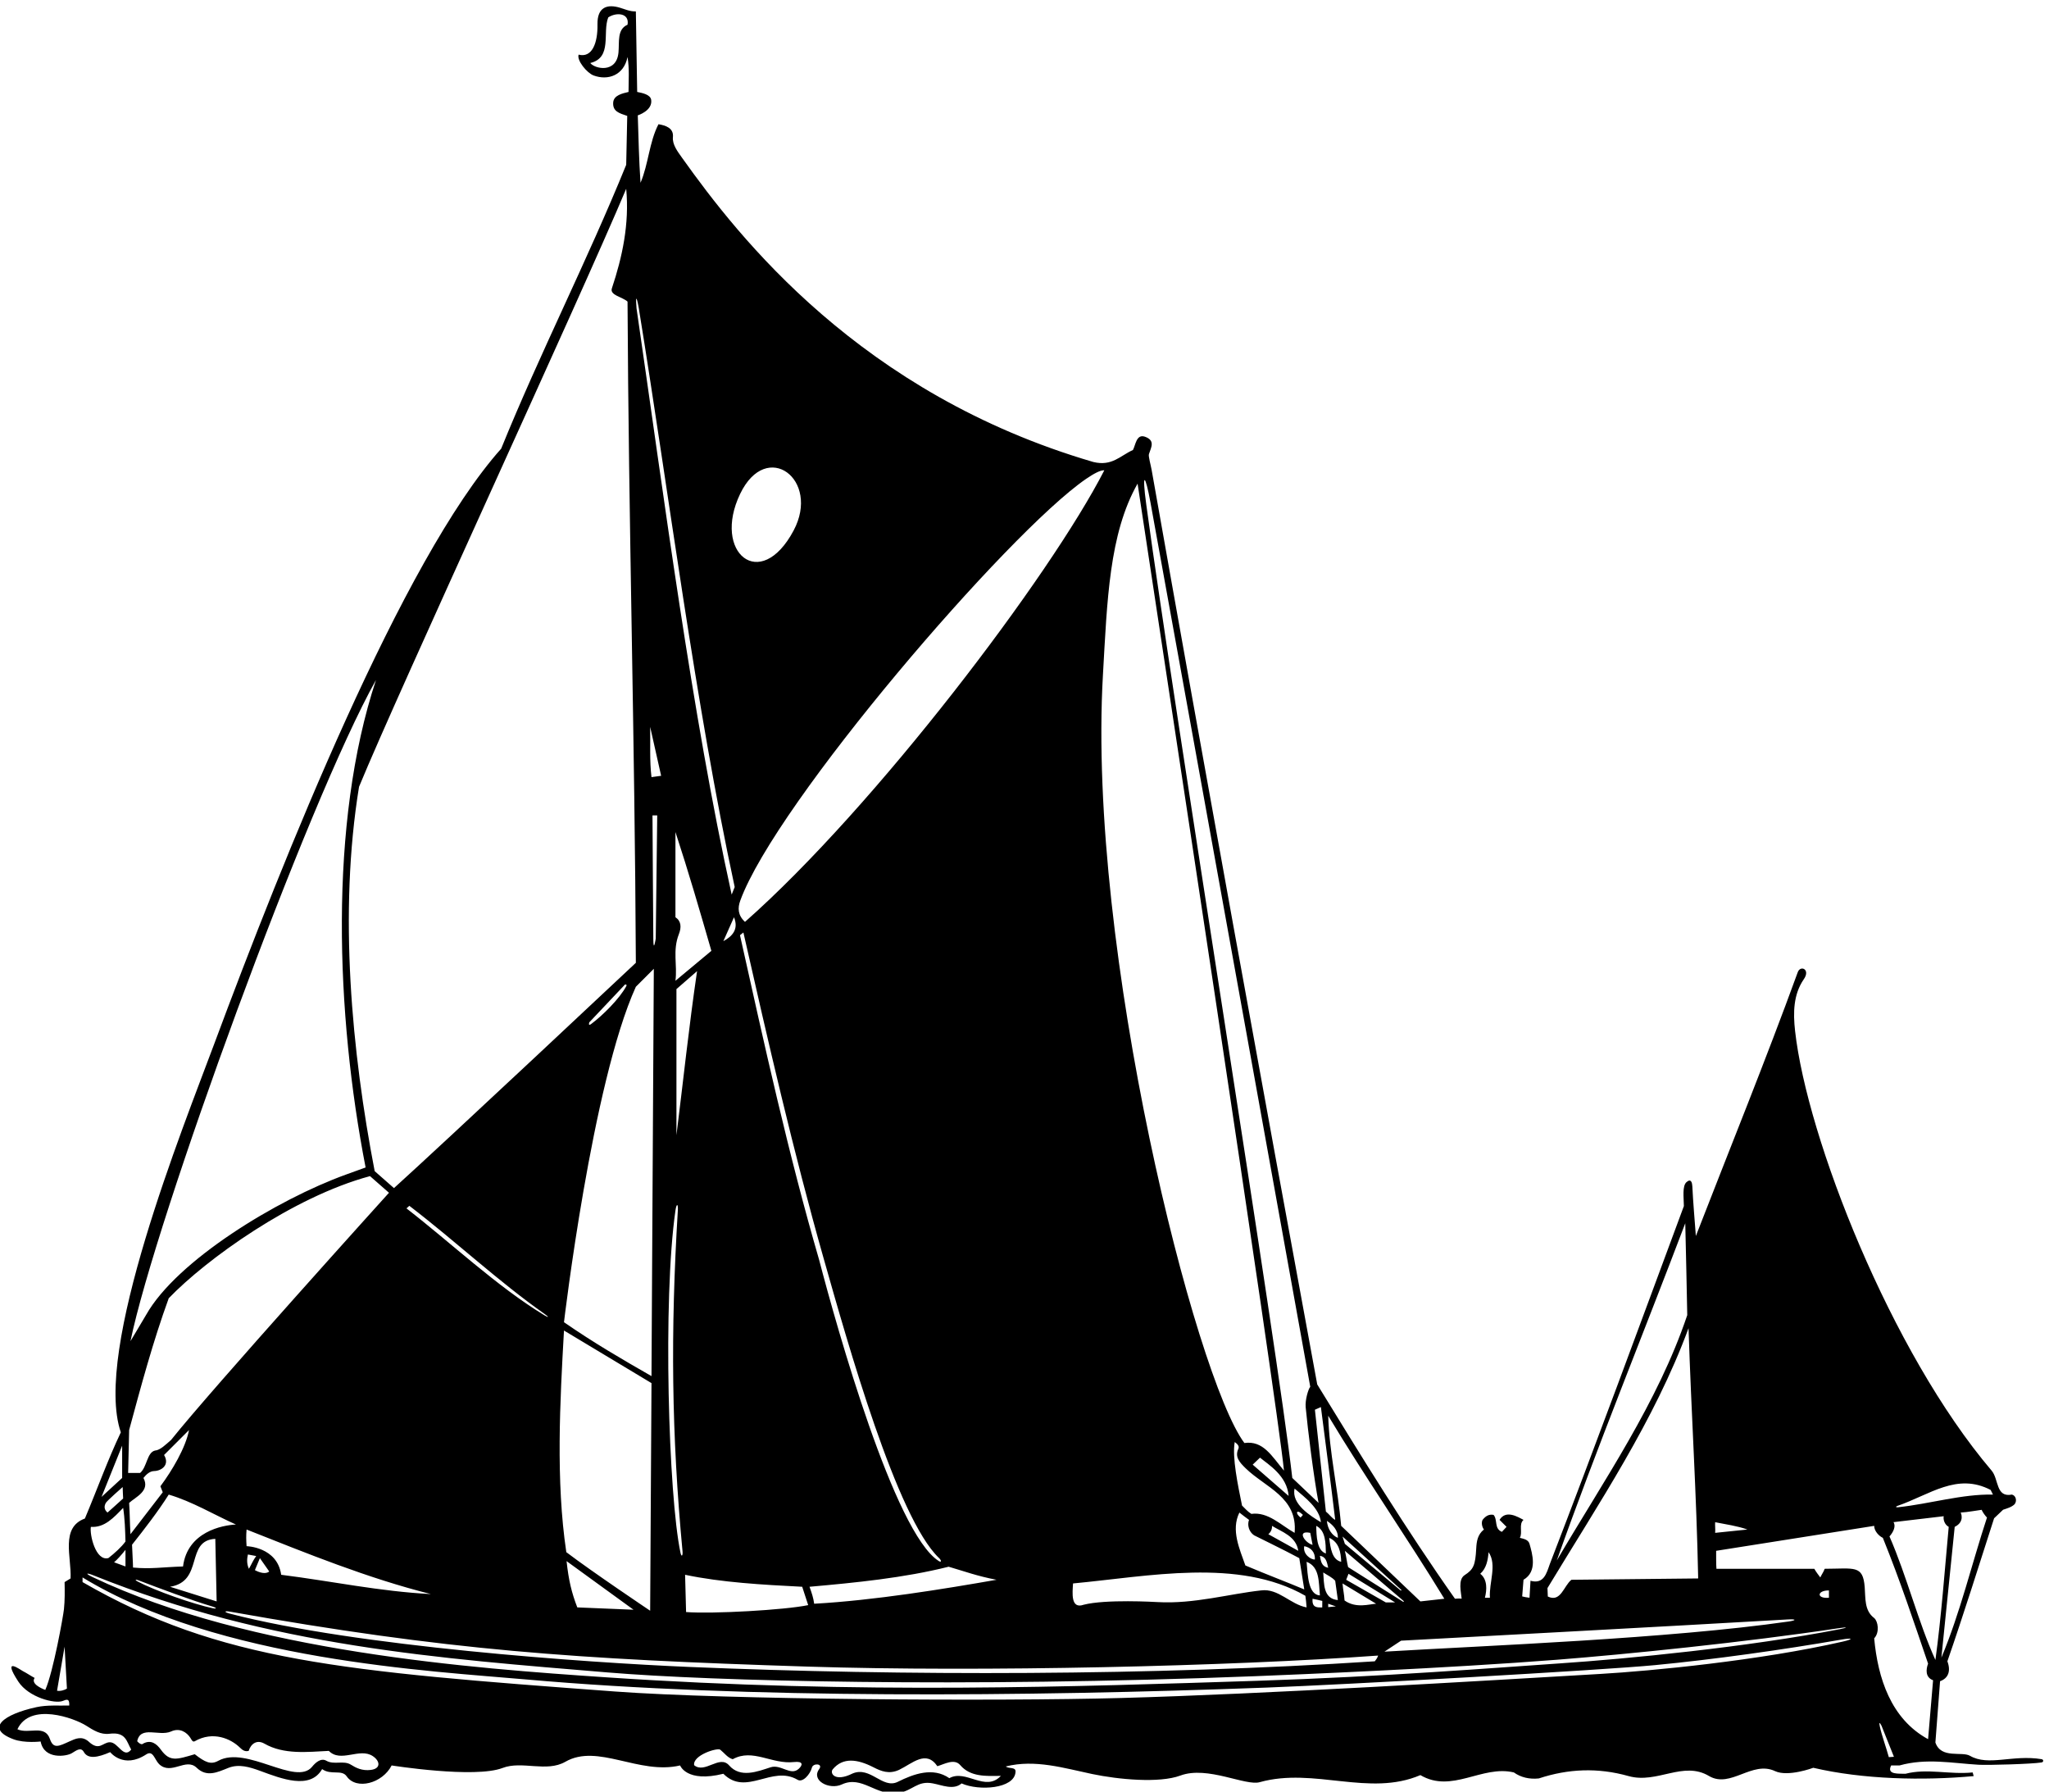 <?xml version="1.0" encoding="UTF-8" standalone="no"?>
<svg xmlns:inkscape="http://www.inkscape.org/namespaces/inkscape" xmlns:sodipodi="http://sodipodi.sourceforge.net/DTD/sodipodi-0.dtd" xmlns="http://www.w3.org/2000/svg" xmlns:svg="http://www.w3.org/2000/svg" version="1.1" id="svg1" width="655.276" height="572.845" viewBox="0 0 655.276 572.845">
  <defs id="defs1"></defs>
  <g id="g1" transform="translate(-85.618,-253.373)">
    <path id="path1" d="m 5552.81,1805.64 c -69.39,11.43 -128.16,-17.57 -172.13,8.08 -19.63,11.33 -69.6,-8 -83.2,32 l 11.2,147.33 c 19.86,7.1 26.43,24.44 17.6,47.87 37.73,108.77 77.13,234.2 112.33,343.8 l 21.67,20.6 c 9.27,3.1 20.57,6.2 27.6,13.2 6.4,8 3.3,20.87 -6.4,23.2 -39.17,-7.63 -31.2,36.8 -48.8,57.6 -242.36,284.98 -443.9,799.81 -472.63,1057.14 -4.96,44.4 -3.96,87.57 20.63,123.67 17.39,24.17 -7.68,35.27 -14.17,17.42 -77.61,-213.17 -162.88,-422.53 -245.03,-634.23 -2.85,39.04 -6.57,80.09 -8.45,119.37 -0.39,8.01 -2.74,20.03 -13.95,10.29 -10.67,-9.27 -6.65,-36.83 -6.4,-57.66 -107.2,-288.8 -211.2,-572.8 -322.41,-860.8 -8,-22.4 -14.39,-48.8 -46.39,-40 l -2.4,-40.8 c -6.41,0.8 -12.77,1.77 -17.6,3.2 l 3.19,40 c 34.41,20 20.91,63.27 14.41,86.4 -3.07,10.5 -14.41,12 -23.2,14.4 7.2,12.8 -3.21,32.8 8.79,43.2 -14.1,7.37 -42.39,24.8 -57.6,0 l 16.8,-16.8 -11.2,-12 c -19.19,8 -9.6,28.8 -20,40.8 -12,2.4 -20,-4 -26.39,-12 -3.37,-6.33 -1.61,-16.8 3.2,-23.2 -15.3,-12.09 -17.63,-28.61 -18.52,-45.83 -2.08,-40.29 -6.73,-50.19 -27.86,-63.83 -16.69,-10.77 -8.32,-41.91 -7.16,-56.61 -4.8,0.8 -12.87,0.1 -16.07,-0.13 -118.39,168 -224.8,341.6 -331.2,515.2 -135.37,735.01 -268.37,1465.26 -398.2,2198.64 -2.13,12.04 -8.18,32.74 -6.49,37.89 5.35,16.38 15.79,32.88 -9.71,41.88 -20.8,7.07 -22.4,-20.8 -28.8,-32 -30.4,-13.6 -50.17,-39.77 -95.2,-28.8 -559.79,163.82 -852.81,540.32 -988.25,730.4 -11.68,16.39 -24.35,32.76 -22.61,50.72 2.11,21.79 -17.67,28.04 -34.74,30.88 -22.4,-43.2 -24,-96 -43.2,-140.8 -3.8,56.14 -4.74,106.21 -6.57,162.1 0,0 35.77,11.14 32.27,37.03 -1.78,13.18 -21.57,16.83 -33.7,19.27 l -3.2,193.61 c -13.88,-0.46 -25.61,5 -37.83,8.73 -30.75,9.41 -55.2,2.04 -54.44,-39.97 0.82,-45.73 -13.43,-81.01 -45.35,-72.69 -4.93,-13.75 19.95,-44.12 36.09,-50.09 34.57,-12.78 72.72,0.4 81.53,44.41 4.79,-28.89 2.4,-56 2.4,-84 -14.55,-3.55 -36.07,-7.8 -36.95,-25.99 -0.99,-20.67 13.94,-24.99 33.84,-31.63 l -2.5,-117.57 c -93.59,-230.41 -207.05,-452.01 -300.64,-682.41 -238.09,-266.65 -525.01,-987.64 -689.94,-1430.9 -75.54,-203 -291.845,-737.8 -224.618,-933.91 -31.199,-65.6 -56.965,-137.4 -86.403,-207.2 -59.199,-21.6 -32,-92 -34.398,-144 l -14.398,-8.8 c 0.449,-22.07 0.644,-44.14 -1.555,-65.22 -1.703,-16.35 -25.649,-150.78 -44.848,-193.98 -10.433,3.9 -35.199,15.2 -25.597,28.8 -9.641,5.07 -18.633,11.43 -28.415,16.43 -5.933,3.03 -51.335,37 -10.964,-25.06 25.105,-38.6 88.343,-54.09 106.796,-46.72 9.254,3.7 16.747,6.82 15.782,-11.05 -24.168,-0.57 -52.887,1.75 -78.418,-3.75 -79.024,-17.02 -125.137,-51.32 -55.723,-77.26 26.793,-10.02 65.34,-5.39 65.34,-5.39 8.316,-44.35 62.352,-35.74 74.719,-28.26 11.504,6.96 22.07,15.49 29.125,3.01 9.984,-17.66 33.484,-13.37 63.355,-0.35 0,0 31.785,-41.14 86.403,-5.6 16.797,11.2 19.967,-11.87 31.197,-23.2 29.32,-27.82 64.29,16.42 90.31,-8.67 24.54,-23.67 49.94,-10.81 76.39,-0.34 25.09,9.93 51.03,2.06 76.68,-7.37 51.1,-18.78 119.72,-45.88 148.63,4.38 22.06,-15.58 46.96,0.07 59.19,-17.5 23.34,-33.51 85.99,-16.77 108,26.3 0,0 199.87,-31.75 266.8,-6.03 46.6,17.9 105.58,-11.12 150.81,14.83 77.83,44.87 176.8,-32 276,-8.8 0,0 15.36,-42.16 104,-20 55.2,-55.2 116.8,21.6 178.4,-14.4 12.76,-7.64 30.4,13.6 34.4,28.8 2.27,11.7 27.8,10.73 17.6,-3.2 -20.3,-27.47 24.57,-50.68 54.39,-36.88 48.78,22.59 81.6,-28.16 135.21,-20.72 36.27,5.7 46,30.73 84,23.2 21.6,-4 49.6,-16.8 68.8,0 42.64,-18.81 125.9,-12.48 129.6,26.4 2.4,14.4 -16,8 -23.2,14.4 70.18,17.72 140.36,-4.13 207.76,-18.24 62.6,-13.11 161.26,-22.52 212,-3.64 65.38,24.33 157.6,-26.36 191.44,-15.72 130.41,36 262.4,-36 385.6,16.8 76,-44.8 148,24.8 224.81,6.4 16.8,-12 37.6,-16.8 60,-14.4 70.39,23.2 141.6,26.57 216,5.6 68.8,-19.2 131.2,37.6 193.6,0 51.66,-30 103.12,37.97 158.38,12 31.34,-14.74 92.02,8 92.02,8 119.2,-28 264,-31.2 385.6,-20 l -2.4,8.8 c -56,-5.6 -109.6,10.4 -161.6,-3.2 -14.4,0.8 -46.4,-3.2 -34.4,20 h 20 c 64.36,18.14 127.01,5.46 189.82,1.73 23.08,-1.37 128.68,1.7 151.71,5.47 5.68,0.93 5.17,7.1 0.2,7.92 z m -3400.14,4169.7 c -25.68,-11.14 -19.38,-41.35 -21.78,-66.83 -4.8,-50.81 -57.22,-39.31 -67.82,-25.17 53.6,12.79 28.79,72.8 43.2,109.59 19.58,13.06 51.52,10.59 46.4,-17.59 z M 780.91,1970.22 l 18.153,105.9 5.597,-100.8 c -4.699,-3.3 -16.347,-7 -23.75,-5.1 z m 4530.97,79.5 c 1.6,16 32,314.4 32,314.4 25.5,12.57 14.4,34.4 14.4,34.4 16.8,0.8 40,5.4 50.37,6.57 2.4,-5.6 8.03,-13.77 12.83,-18.57 -36.8,-112 -64,-228 -109.6,-336.8 z m -105.69,364.8 c 78.06,26.93 142.87,80.52 224.09,38.4 l 5.6,-11.2 c -74.68,1.49 -150.75,-22.11 -228.21,-30.46 -5.53,-0.6 -6.46,1.54 -1.48,3.26 z m -9.51,-39.07 120.8,14.27 c -1.6,-7.2 1.6,-20 12,-25.6 -9.6,-104 -17.73,-216 -32,-320 -40.8,89.6 -68.84,201.83 -110.43,297.03 9.26,10.24 16.03,24.71 9.63,34.3 z m -428.8,-0.13 c 26.56,-5.37 52.8,-8.8 77.6,-17.6 l -77.6,-8 c 0.8,8.8 -0.67,17.53 0,25.6 z m -71.87,718.7 c 2.03,-74.83 3.17,-148.89 4.77,-220.9 -71.21,-211.2 -200.1,-396.2 -313.71,-589.8 96,270.4 207.34,542.7 308.94,810.7 z m 7.87,-252.3 c 6.8,-210.8 19.07,-394.2 23.19,-601.6 l -304.8,-3.2 c -18.39,-14.4 -25.56,-55.43 -56.76,-40.23 l -0.83,20.23 c 123.26,203.87 256.8,401.6 339.2,624.8 z m -480.81,-538.4 c 20.81,-30.4 0.81,-72.8 3.2,-109.6 h -12 c 4.8,19.2 6.4,44 -11.2,57.6 15.2,13.6 18.4,33.6 20,52 z m 718.78,-161.8 c 22.69,1.33 21.11,-2.28 2.47,-4.96 -288.86,-41.51 -728.28,-57.89 -971.65,-72.44 l 40.01,26.4 c 0,0 680.5,36.41 929.17,51 z m -3889.19,78.6 c 81.9,13.25 35.85,111.45 108.8,115.2 l 3.2,-150.4 z m 102.19,-51.53 c -44.63,9.41 -137.29,41.47 -180.897,64.54 -6.465,3.42 -4.348,5.19 2.039,2.77 53.468,-20.29 124.628,-47.26 180.028,-63.76 8.46,-2.52 9.93,-5.9 -1.17,-3.55 z m -70.99,100.33 c -50.4,-1.6 -77.05,-6.62 -120.247,-2.62 -0.125,13.07 -1.758,35.77 -2.355,54.93 29.285,36.84 63.832,81.61 88.202,120.49 56.8,-16.8 108,-48 161.6,-72 -32.93,-1.5 -116.8,-17.63 -127.2,-100.8 z m -95.2,212.8 c 7.41,9.37 15.83,16.3 25.64,16.56 17.74,0.47 38.24,14.59 23.96,38.64 l 60,60 c -8,-42.4 -40.7,-97.45 -68.8,-135.2 l 5.6,-14.4 -77.599,-100.8 c -1.801,31.4 -1.398,46.75 -3.199,75.2 15.301,14.1 51.198,28.8 34.398,60 z M 1196.7,2160.3 c 524.5,-93.22 825.75,-114.12 1388.86,-132.1 422.35,-13.49 1016.48,0.89 1372.01,26.52 -2.15,-6.5 -5.7,-10.6 -8.1,-13.8 -532.21,-34.77 -1133.88,-35.27 -1647.68,-13.59 -250.02,10.56 -800.81,49.03 -1104.78,128.02 -16.02,4.17 -13.71,7.33 -0.31,4.95 z m 483.16,42.22 c -123.2,6.4 -239.2,31.2 -360,46.4 -9.4,67.1 -83.2,68.8 -83.2,68.8 -1,15.2 -1.3,25.15 0,40 145.6,-57.6 290.4,-116.8 443.2,-155.2 z m -58.75,927.25 6.93,6.18 c 113.02,-86.6 213.25,-181.29 326.02,-260.57 10.15,-7.15 9.37,-9.07 -1.28,-2.6 -114.21,69.35 -224.83,174.31 -331.67,256.99 z m -352.45,-840.85 22.4,-32 c -8,-7.2 -23.2,-2.95 -34.4,3.2 z m -26.4,-25.6 c -5.81,12.47 -4.59,24.98 -2.4,34.4 l 19.95,-3.75 c -7.6,-10.4 -9.9,-17.3 -17.55,-30.65 z m 763.2,40 c -25.59,171.2 -15.19,363.2 -5.59,532.81 l 210.4,-126.41 -3.2,-547.2 c 0,0 -140.8,94.4 -201.61,140.8 z m 161.61,-138.4 -135.21,5.6 c -13.86,36 -20.79,65.4 -25.79,111.27 z m 40,2122.41 26.39,-117.6 -23.19,-3.2 c -4.8,39.2 -2.4,80.8 -3.2,120.8 z m 17,-212.8 -3.57,-295.97 c 0,0 -5.48,-36.49 -5.83,-1.63 -0.63,62.84 -1.49,231.73 -2,297.6 z m 52.11,-285.3 c 6.37,16.23 5.67,31.17 -8.31,40.5 v 204.8 c 32,-97.6 57.93,-187.07 86.4,-285.6 l -86.4,-72 c 4.9,37.8 -7.25,72.69 8.31,112.3 z m 296.49,-1569.11 14.4,-44.13 c -56.4,-11.8 -230.4,-21.47 -293.61,-16.67 -0.99,33.67 -1.39,52.6 -2.39,89.6 87.2,-18.4 186.4,-24 281.6,-28.8 z m -189.6,1552.01 25.6,57.6 c 11.67,-29 -3.8,-45.67 -25.6,-57.6 z m 517.66,-1489.96 c -106.02,67.65 -244.58,559.66 -287.26,723.55 -74.4,256 -131.2,515.21 -190.4,780.81 l 8.2,6.53 c 59.6,-263.03 119.84,-525.86 192.87,-783.29 58.36,-205.7 176.04,-623.76 277.32,-720.37 6.75,-6.44 6.34,-11.74 -0.73,-7.23 z m 24.07,-13.85 c 37.87,-11 68.67,-22.6 115.07,-31.4 -128,-22.4 -294.4,-49.6 -438.4,-57.6 -2.2,15.33 -5.54,24.73 -11.2,40.8 108.8,9.6 227.2,21.2 334.53,48.2 z m -654.53,1037.41 c 0,116.79 0,233.59 0,351.2 l 49.6,43.2 c -19.67,-133.81 -33.27,-264.2 -49.6,-394.4 z m -2.39,-181 c 2.6,18.04 6.7,16.29 5.75,0.57 -17.86,-293.85 -15.27,-537.23 11.28,-820.13 0.96,-10.17 -2.42,-15 -4.95,-3.09 -28.85,135.96 -42.85,609.32 -12.08,822.65 z m 1371.08,-619.81 c 47.27,-46.1 125.5,-69.46 117.71,-155.2 -32.8,18.4 -64,51.2 -104,45.6 -8,4.8 -15.2,12.8 -22.4,20 -9.93,48.77 -24.13,115.77 -17.6,152.8 6.57,-4.8 11.6,-10 8.8,-16.1 -9.03,-19.68 2.43,-32.43 17.49,-47.1 z m 16.91,8.8 17.6,16.8 c 20,-16.57 65,-43.16 68.8,-92 z m 169.6,-259.2 c 11.2,-7.33 20.8,-11.2 28.8,-20 l 6.4,-46.4 c -35.76,3.07 -33,39.93 -35.2,66.4 z m 30.47,-81.63 -18.47,-1.67 v 8.1 z m -16.06,164.83 c 24,-10.4 28,-35.2 28.79,-57.6 -22.03,4.9 -25.76,32.6 -28.79,57.6 z m -5.61,40.8 c 13.61,-8.8 27.2,-22.4 26.4,-40.8 -13.6,5.47 -24.66,20.73 -26.4,40.8 z m 3.2,-112.8 c -16,3.2 -17.59,15.2 -20,28.8 15.2,-2.4 16.8,-15.2 20,-28.8 z m -178.51,78.26 c 1.75,-1.21 75.31,-36.66 108.92,-55.06 l 12,-75.2 c -41.61,17.6 -88.27,34.97 -141.61,57.6 -13.6,39.2 -35.2,84.8 -14.4,127.2 7.93,-6.13 15.2,-12 23.2,-17.6 -4.88,-12.55 -0.03,-28.75 11.89,-36.94 z m 112.11,42.54 c -14.01,10.51 -10.07,21.91 5.6,6.4 z m 23.2,-36.8 5.61,-28.8 c -17.61,4 -40,36 -5.61,28.8 z m -28.8,-43.2 -72,40 c 5.8,4.67 9.44,12.07 8.8,20 23.23,-14.3 58.11,-24.8 63.2,-60 z m 14.41,11.2 c 15.99,-3.2 26.39,-14.4 25.59,-32 -10.4,-0.8 -29.6,13.6 -25.59,32 z m 37.59,-118.4 c -28.26,1.6 -29.3,49.33 -32,80.8 31.8,-12.13 28.94,-48.67 32,-80.8 z m -17.59,-8 c 6.39,-1.43 19.79,-4.13 23.33,-5.23 l -0.14,-15.7 c -11.2,0 -25.4,-1.44 -23.19,20.93 z m 8.79,175.2 c 22.97,-11.23 22.67,-42.33 23.2,-66.4 -22.1,7.17 -22.7,42.33 -23.2,66.4 z m -52,89.6 c 24.97,-21.37 59.9,-47.13 63.21,-80.8 -23.67,14.27 -71.88,43.54 -63.21,80.8 z m 25.84,-257.63 c 1.37,-8.97 2.06,-16.8 2.96,-27.97 -39.2,7.2 -68.06,46.5 -109.6,40.8 -75.85,-8.18 -161.39,-32.95 -248.24,-28.05 -6.58,0.37 -125.36,7.25 -178.16,-6.35 -31.72,-11.19 -26.96,28.69 -25.6,51.2 180.8,16.8 397.84,62.37 558.64,-29.63 z m 229.67,12.26 -134.71,112.57 -5.6,17.6 141.83,-128.77 z m 7.2,-25.36 -1.14,-1.8 -132.94,83.8 c -2.86,11.2 -3.89,23.03 -7.83,39.13 z m -66.71,-6.07 c -16,-0.8 -48.1,-11.93 -75.93,7.83 -0.97,16.07 -3.07,21.57 -4.87,40.97 z m -72,57.6 5.6,14.4 112,-68.8 h -22.4 z m 236.01,-45.6 -57.61,-6.4 -190.4,181.6 c -8,89.6 -28.79,177.6 -31.2,264.8 88.8,-148 190.41,-294.4 279.21,-440 z m -296.8,460.8 c 11.99,-93.6 23.19,-177.6 34.39,-271.2 -8,4 -14.39,13.6 -22.4,20 -8.8,81.6 -17.6,164 -26.4,244.8 z m -409.86,2174.95 c 102.12,-561.27 384.25,-2126.15 384.25,-2126.15 -4.8,-5.6 -12.61,-31.82 -11.01,-49.09 5.05,-54.48 19.47,-168.76 31.01,-230.11 l -63.2,60 c -35,311.08 -282.03,1830.94 -351.14,2340.3 -11.04,81.41 -2.34,73.31 10.09,5.05 z m -30.95,45.06 c 49.6,-328.8 335.1,-2201.21 352,-2372.81 -29.5,34.9 -49.6,72.8 -95.2,66.4 -117.28,156.93 -378.21,1183.66 -340.12,1846.41 10.21,177.53 14.6,338.92 83.32,460 z m -124.06,11.23 c 18.59,12.75 35.04,21.59 44.06,20.77 -129.61,-253.2 -550.65,-808.93 -864,-1085.6 -17.53,16.12 -17.7,33.62 -11.35,51.1 85.09,234.25 644.62,885.69 831.29,1013.73 z m -831.64,-36 c 63.84,133.03 193.73,34.25 128.59,-88.04 -80.04,-150.28 -196.1,-52.64 -128.59,88.04 z M 2179.5,5295.3 c 71.91,-441.94 136.43,-955.14 230.83,-1392.97 l -7.26,-18.2 c -95.49,432.45 -163.39,959.94 -228.77,1409.47 -2.57,29.51 -0.27,31.63 5.2,1.7 z m 36.37,-1589.57 -5.6,-979.21 c -71.2,40.8 -139,80.14 -210.4,129.61 0,0 67.53,574.33 172.8,806.4 z m -155.1,-128.65 85.83,90.88 c 0,0 5.56,0.78 3.16,-3.75 -15.94,-30.12 -57.71,-71.47 -84.88,-91.43 -7.67,-5.64 -4.11,4.3 -4.11,4.3 z m 88.69,2003.85 c 8,-84.8 -9.59,-164.8 -34.39,-239.2 -5.9,-16.8 25.6,-20.8 37.6,-32 2.4,-517.6 17.6,-1060.8 20,-1589.6 0,0 -456.81,-428.81 -581.61,-541.61 -16.73,14.7 -31.2,27.2 -46.4,40.8 -55.2,286.41 -87.1,620.64 -37.6,924.01 95.2,231.2 530.4,1171.2 642.4,1437.6 z m -601.6,-1180.8 c -114.4,-345.6 -96.2,-805.7 -25,-1172 l -47,-17 C 1309.93,3151.2 1068.45,3004.09 995.063,2873.72 l -37.602,-63.2 c 59.509,289.3 425.679,1296.46 590.399,1589.61 z M 954.262,2596.92 c 28.801,106.4 57.598,213.6 95.198,316.8 89.64,93.25 297.63,243.42 484,293.6 l 45.6,-40 c 0,0 -426.1,-471.4 -523.9,-594.2 -12.45,-10.7 -26.15,-24.8 -38.95,-25.6 -19.198,-4.85 -18.749,-39.4 -35.55,-53.8 h -28.797 z m -14.403,-164.59 c -9.851,-9.13 -37.597,-33.81 -37.597,-33.81 -8.617,7.18 -8.352,15.51 -4.008,23.27 2.918,5.21 40.457,38.08 40.457,38.08 0.023,-8.37 0.891,-18.82 1.148,-27.54 z m -2.398,126.99 v -77.6 l -49.598,-45.6 z m -75.199,-195.2 c 32.801,-2.4 55.199,22.4 77.601,45.6 4,-25.6 4.797,-52.8 5.598,-80.8 -9.434,-13.05 -26.172,-28.26 -41.098,-39.83 -30.5,-8.3 -45.511,56.61 -42.101,75.03 z m 83.199,-55.2 v -40 l -27.398,10.05 c 6.949,5.75 18.148,18.2 27.398,29.95 z m -76.527,-61.56 c 426.346,-171.52 834.526,-199.68 1236.556,-233.27 248.72,-20.79 849.6,-36.68 1556.26,-8.98 99.02,3.89 461.76,18.86 727.4,39.68 161.32,12.64 451.28,41.69 677.8,76 19.6,2.96 20.32,1.18 1.06,-2.56 -222.84,-43.33 -511.07,-71.4 -673.75,-82.34 -146.9,-9.87 -423.47,-32.09 -727.52,-41.84 -432.63,-13.86 -952.18,-32.95 -1563.78,8.27 -320.53,21.61 -856.02,60.29 -1236.179,240.88 -18.711,8.89 -16.625,11.71 2.153,4.16 z m 4172.546,-36.04 v -17.6 c -30.37,-2.83 -29.12,17.78 0,17.6 z M 908.035,1846.34 c -17.597,0 -25.523,-22.85 -52,2.4 -15.906,12.98 -30.281,6.46 -45.301,-0.41 -25.914,-11.86 -38.593,-18.49 -46.906,5.73 -12.316,35.88 -50.98,10.98 -78.191,23.48 30.633,65.59 136.722,26.82 165.246,8.7 17.515,-11.12 34.847,-22.18 55.894,-19.52 39.871,5.05 41.063,-18.43 52.461,-37.98 -18.402,-23.2 -31.203,17.6 -51.203,17.6 z m 627.445,-66.54 c -21.03,-2.7 -36.14,5.12 -47.85,12.51 -17.76,11.23 -40.44,-1.16 -59.26,9.61 -13.19,7.54 -26.7,-5.3 -34.01,-14.32 -38.86,-47.91 -157.63,51.68 -225.92,14.07 -18.08,-9.96 -31.53,-3.47 -56.4,15.87 -43.63,-12.88 -60.02,-18.77 -81.41,10.88 -9.97,13.82 -23.5,24.91 -42.595,14.72 -3.199,-4 -10.398,0.81 -14.398,5.6 8,38.4 52.003,11.21 80.803,23.21 21.77,10.31 38.84,-2.22 47.14,-15.14 2.48,-3.86 5.29,-11.03 10.46,-8.07 43.82,25.2 86.76,6.21 108.67,-15.36 5.73,-5.64 11.92,-10.34 20.93,-7.84 5.6,17.6 20,27.48 37.6,17.6 47.2,-27.19 104,-20 155.2,-17.6 28.7,-29.4 73.94,8.58 105.7,-12.55 17.79,-11.84 19.88,-30.03 -4.66,-33.19 z m 1028.55,2.4 c -19.39,-17.32 -42.47,11.96 -67.4,3.92 -31.31,-10.09 -72.42,-26.67 -99.77,4.63 -22.91,26.23 -58.22,-20.98 -84.02,0.39 -4,24 55.94,42.71 62.83,37.22 9.73,-7.76 17.79,-19.54 29.97,-22.82 48.07,26.71 93.97,-12.81 147.39,-6.8 22.2,2.49 21.63,-7.04 11,-16.54 z m 362.42,-22.25 c -39.21,27.19 -85.61,10.39 -124,-8.81 -36.68,-18.15 -65.61,38.4 -108.81,20 -42.76,-21.38 -55.26,0.93 -47.46,10.22 24.16,28.73 58.4,24.99 97.72,4.82 18.55,-9.52 37.74,-17.34 61.74,-6.23 31.93,15.32 64.81,48.79 92,8.79 16.81,4.8 40.9,19.4 55.2,2.4 24,-28 60.8,-26.4 97.61,-25.6 -37.61,-40 -84,16.8 -124,-5.59 z m 2149.01,328.5 c -201.25,-46.02 -462.36,-70.83 -583.61,-77.9 -286.56,-16.72 -807.92,-48.4 -1151.35,-57.82 -299.42,-8.21 -951.03,-4.11 -1217.47,15.55 -655.3,48.38 -950.51,72.44 -1280.768,263.04 v 11.2 c 327.698,-199.57 838.628,-225.07 1067.138,-245.29 531.35,-47.02 1198.03,-41.19 1779.89,-19.5 185.99,6.93 804.72,41.63 933.76,53.97 140.86,13.48 308.88,37.07 448.72,61.46 26.79,4.67 30.02,1.32 3.69,-4.71 z m 110.02,-277.93 c -6,22.2 -17.06,52.41 -21.46,72.94 -4.14,19.31 4.11,2.01 4.11,2.01 l 29.62,-74.12 z m 94.4,43.2 c -89.6,48.8 -120.8,147.2 -129.6,242.4 13.6,14.4 9.17,41.17 0,48.8 -23.92,18.07 -20.65,47.44 -22.8,74.5 -4.24,53.55 -24.59,44.12 -96.23,43.9 -2.41,-7.2 -6.34,-12 -10.57,-20.8 -4.8,6.4 -9.73,12.73 -14.4,20.8 h -235.3 c -0.97,13.54 -0.57,25.54 -0.7,43.2 l 380,60 c 0,-12.8 12,-24.8 20.8,-28.8 41.56,-102.6 75.2,-204 108.8,-302.4 -5.1,-13.6 -7.2,-32.8 12,-40 l -12,-141.6" style="fill:#000000;fill-opacity:1;fill-rule:nonzero;stroke:none" transform="matrix(0.133,0,0,-0.133,0,1056)"></path>
  </g>
</svg>
